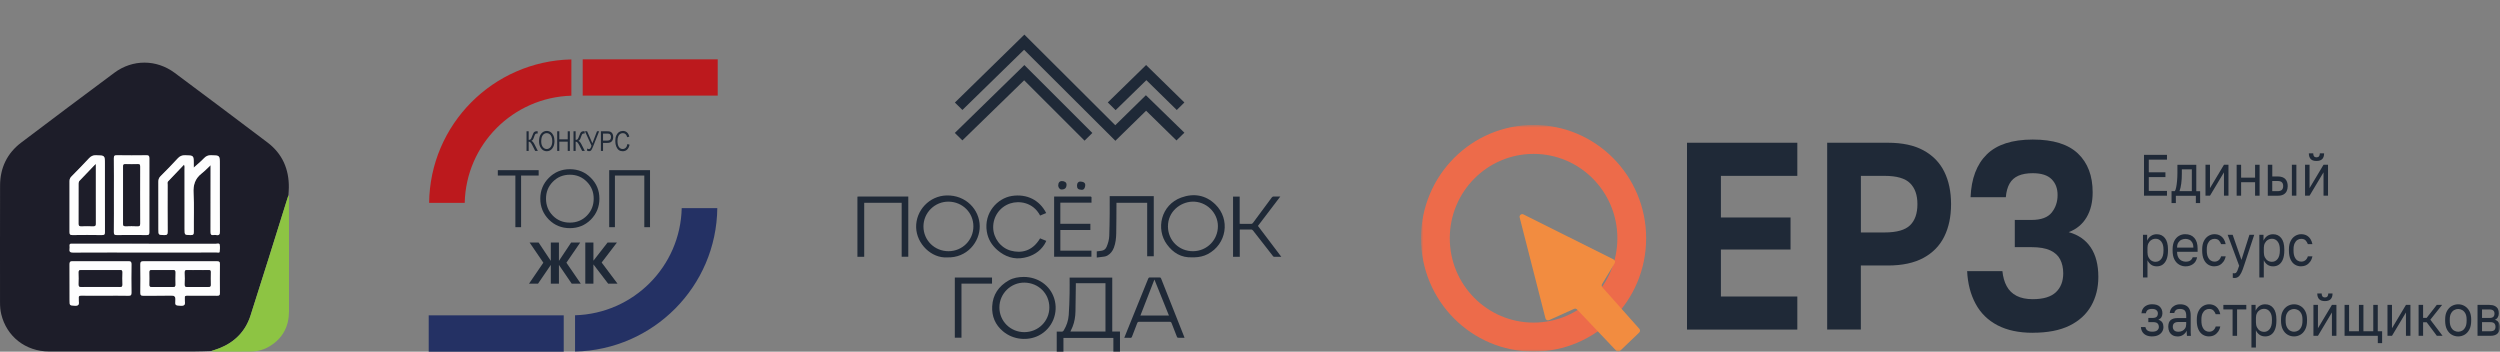 <?xml version="1.0" encoding="UTF-8"?> <svg xmlns="http://www.w3.org/2000/svg" width="519" height="73" viewBox="0 0 519 73" fill="none"><rect x="0" y="0" width="519" height="73" fill="#808080" stroke="none"/><g clip-path="url(#clip0_4039_4543)"><path d="M43.85 72.876C42.623 72.907 41.396 72.965 40.169 72.965C30.173 72.972 20.175 72.977 10.178 72.965C5.315 72.959 1.367 69.858 0.257 65.218C0.067 64.424 0.005 63.621 0.005 62.807C0.008 54.705 -0.013 46.602 0.015 38.501C0.028 34.839 1.481 31.812 4.409 29.595C10.828 24.738 17.27 19.912 23.732 15.11C27.538 12.281 32.48 12.305 36.281 15.138C42.715 19.936 49.144 24.741 55.542 29.587C58.614 31.915 60.002 35.103 59.963 38.93C59.957 39.469 59.904 40.009 59.873 40.548C59.748 40.94 59.623 41.331 59.499 41.723C57.004 49.667 54.548 57.622 51.994 65.546C50.962 68.748 48.777 70.996 45.634 72.263C45.052 72.498 44.446 72.675 43.85 72.879V72.876ZM40.222 34.795C40.222 34.62 40.222 34.327 40.222 34.033C40.222 32.245 40.221 32.27 38.44 32.232C37.804 32.219 37.35 32.388 36.912 32.867C35.753 34.135 34.549 35.363 33.331 36.574C32.986 36.918 32.871 37.264 32.874 37.736C32.89 41.024 32.883 44.314 32.883 47.603C32.883 48.792 32.885 48.76 34.081 48.801C34.658 48.822 34.815 48.664 34.809 48.076C34.778 44.836 34.793 41.596 34.799 38.356C34.799 38.121 34.701 37.854 34.895 37.65C35.983 36.502 37.075 35.358 38.195 34.185C38.385 34.515 38.311 34.786 38.313 35.043C38.319 39.216 38.317 43.389 38.317 47.56C38.317 48.795 38.317 48.766 39.54 48.801C40.088 48.818 40.242 48.67 40.236 48.111C40.205 45.436 40.333 42.755 40.181 40.087C40.084 38.371 40.504 37.059 41.861 36.007C42.518 35.497 43.093 34.878 43.722 34.294C43.722 34.49 43.722 34.683 43.722 34.878C43.722 39.295 43.729 43.715 43.711 48.132C43.71 48.629 43.816 48.875 44.353 48.792C44.521 48.766 44.701 48.762 44.867 48.792C45.556 48.925 45.655 48.599 45.652 47.985C45.627 43.346 45.637 38.707 45.637 34.067C45.637 32.242 45.637 32.266 43.823 32.229C43.211 32.217 42.785 32.388 42.358 32.841C41.69 33.547 40.924 34.16 40.221 34.792L40.222 34.795ZM41.999 61.381C43.006 61.381 44.014 61.36 45.021 61.389C45.471 61.403 45.661 61.316 45.652 60.803C45.621 58.814 45.621 56.826 45.652 54.837C45.659 54.329 45.475 54.239 45.019 54.24C39.96 54.254 34.9 54.257 29.839 54.237C29.306 54.236 29.121 54.348 29.132 54.92C29.17 56.858 29.163 58.8 29.134 60.738C29.127 61.244 29.253 61.403 29.779 61.394C31.669 61.36 33.563 61.419 35.452 61.363C36.21 61.339 36.461 61.527 36.409 62.311C36.334 63.446 36.393 63.394 37.477 63.468C38.233 63.52 38.497 63.287 38.372 62.553C38.335 62.337 38.389 62.109 38.361 61.891C38.304 61.45 38.507 61.363 38.904 61.372C39.935 61.395 40.967 61.379 41.999 61.381ZM23.65 40.454C23.65 43.029 23.664 45.606 23.639 48.181C23.634 48.666 23.762 48.804 24.249 48.798C26.311 48.772 28.372 48.773 30.434 48.798C30.895 48.804 31.004 48.67 31.003 48.221C30.987 43.094 30.985 37.967 31.006 32.839C31.007 32.341 30.857 32.229 30.387 32.233C28.35 32.257 26.312 32.264 24.276 32.23C23.755 32.222 23.631 32.36 23.637 32.873C23.667 35.4 23.65 37.926 23.65 40.453V40.454ZM21.779 40.532C21.779 38.371 21.779 36.212 21.779 34.051C21.779 32.245 21.779 32.273 19.942 32.23C19.321 32.216 18.901 32.404 18.483 32.855C17.301 34.135 16.075 35.376 14.853 36.619C14.581 36.896 14.435 37.167 14.437 37.577C14.454 41.111 14.456 44.648 14.435 48.182C14.432 48.666 14.559 48.806 15.047 48.798C17.085 48.772 19.125 48.766 21.163 48.801C21.721 48.812 21.794 48.595 21.789 48.117C21.769 45.59 21.78 43.06 21.779 40.531V40.532ZM21.792 61.381C23.412 61.381 25.032 61.357 26.651 61.394C27.185 61.406 27.297 61.239 27.29 60.735C27.26 58.773 27.26 56.81 27.29 54.848C27.297 54.355 27.15 54.235 26.676 54.236C22.799 54.254 18.921 54.255 15.044 54.236C14.555 54.233 14.431 54.373 14.435 54.852C14.459 57.354 14.446 59.856 14.446 62.358C14.446 63.449 14.45 63.391 15.503 63.466C16.252 63.52 16.46 63.251 16.351 62.572C16.32 62.38 16.369 62.177 16.342 61.985C16.28 61.519 16.429 61.357 16.932 61.369C18.551 61.404 20.172 61.382 21.791 61.381H21.792ZM29.95 52.408C30.367 52.408 30.785 52.408 31.202 52.408C35.794 52.408 40.386 52.408 44.978 52.404C45.19 52.404 45.555 52.503 45.587 52.308C45.668 51.805 45.701 51.266 45.597 50.774C45.527 50.435 45.092 50.611 44.828 50.61C35.005 50.601 25.184 50.603 15.361 50.603C15.189 50.603 15.016 50.619 14.847 50.6C14.508 50.561 14.421 50.725 14.447 51.029C14.466 51.248 14.475 51.474 14.444 51.69C14.366 52.246 14.547 52.426 15.145 52.423C20.08 52.397 25.016 52.408 29.951 52.408H29.95Z" fill="#1D1D29"></path><path d="M43.852 72.877C44.447 72.673 45.053 72.496 45.636 72.26C48.778 70.993 50.964 68.745 51.996 65.543C54.55 57.619 57.005 49.664 59.5 41.72C59.624 41.328 59.75 40.938 59.875 40.545C60.046 40.786 59.996 41.064 59.996 41.33C59.999 49.106 60.011 56.885 59.992 64.662C59.984 67.779 58.7 70.228 55.997 71.873C54.839 72.577 53.563 72.943 52.23 72.971C49.629 73.024 47.028 72.99 44.425 72.984C44.233 72.984 44.043 72.913 43.852 72.877Z" fill="#8DC443"></path><path d="M40.222 34.795C40.924 34.163 41.69 33.549 42.358 32.843C42.786 32.392 43.212 32.22 43.824 32.231C45.638 32.268 45.638 32.243 45.638 34.07C45.638 38.708 45.626 43.347 45.653 47.987C45.656 48.602 45.557 48.928 44.868 48.795C44.703 48.763 44.522 48.769 44.354 48.795C43.815 48.879 43.709 48.632 43.712 48.135C43.73 43.717 43.722 39.298 43.722 34.88C43.722 34.686 43.722 34.493 43.722 34.297C43.094 34.88 42.521 35.499 41.861 36.009C40.505 37.062 40.085 38.374 40.182 40.09C40.334 42.756 40.206 45.439 40.236 48.114C40.242 48.673 40.089 48.82 39.54 48.804C38.318 48.767 38.316 48.798 38.318 47.563C38.318 43.39 38.319 39.217 38.313 35.045C38.313 34.789 38.387 34.519 38.196 34.188C37.076 35.361 35.984 36.505 34.895 37.653C34.704 37.856 34.801 38.123 34.8 38.359C34.794 41.599 34.779 44.839 34.81 48.079C34.816 48.667 34.658 48.823 34.081 48.804C32.885 48.763 32.884 48.795 32.884 47.606C32.884 44.317 32.891 41.027 32.875 37.739C32.872 37.268 32.987 36.92 33.332 36.577C34.55 35.365 35.754 34.136 36.913 32.87C37.351 32.391 37.803 32.221 38.44 32.234C40.222 32.273 40.222 32.248 40.223 34.036C40.223 34.329 40.223 34.622 40.223 34.798L40.222 34.795Z" fill="#FEFEFE"></path><path d="M42.001 61.38C40.969 61.38 39.938 61.397 38.906 61.372C38.508 61.363 38.304 61.45 38.363 61.891C38.391 62.107 38.337 62.337 38.373 62.552C38.499 63.286 38.235 63.519 37.478 63.468C36.396 63.392 36.337 63.446 36.411 62.311C36.462 61.528 36.212 61.341 35.454 61.363C33.565 61.42 31.671 61.361 29.781 61.394C29.253 61.403 29.129 61.243 29.136 60.738C29.164 58.798 29.172 56.858 29.133 54.92C29.122 54.348 29.307 54.234 29.841 54.237C34.901 54.257 39.96 54.254 45.021 54.24C45.477 54.24 45.661 54.329 45.654 54.837C45.624 56.826 45.623 58.814 45.654 60.803C45.661 61.316 45.472 61.403 45.023 61.389C44.017 61.36 43.008 61.38 42.001 61.38ZM33.743 56.067C33.007 56.067 32.271 56.075 31.537 56.062C31.227 56.056 31.031 56.09 31.041 56.485C31.065 57.367 31.062 58.25 31.041 59.131C31.033 59.505 31.198 59.576 31.528 59.573C32.998 59.56 34.47 59.559 35.942 59.573C36.303 59.578 36.406 59.447 36.399 59.103C36.381 58.245 36.374 57.387 36.403 56.531C36.418 56.111 36.231 56.049 35.877 56.061C35.166 56.081 34.455 56.067 33.745 56.065L33.743 56.067ZM41.085 56.068C40.374 56.068 39.662 56.089 38.952 56.061C38.533 56.043 38.328 56.114 38.356 56.608C38.4 57.414 38.39 58.226 38.359 59.034C38.342 59.447 38.465 59.588 38.887 59.582C40.333 59.56 41.78 59.563 43.226 59.578C43.591 59.581 43.757 59.5 43.744 59.093C43.716 58.236 43.718 57.377 43.74 56.519C43.748 56.168 43.653 56.049 43.29 56.062C42.556 56.089 41.818 56.071 41.082 56.07L41.085 56.068Z" fill="#FEFEFE"></path><path d="M23.65 40.454C23.65 37.928 23.666 35.401 23.637 32.874C23.631 32.362 23.753 32.223 24.275 32.232C26.312 32.266 28.35 32.258 30.386 32.235C30.857 32.229 31.007 32.341 31.006 32.841C30.986 37.967 30.988 43.094 31.003 48.222C31.003 48.67 30.895 48.806 30.433 48.8C28.372 48.775 26.31 48.773 24.249 48.8C23.762 48.806 23.634 48.669 23.638 48.182C23.663 45.607 23.65 43.031 23.65 40.455V40.454ZM29.081 40.562C29.081 38.573 29.074 36.583 29.087 34.595C29.09 34.242 29.043 34.06 28.618 34.076C27.76 34.108 26.899 34.104 26.039 34.076C25.638 34.063 25.548 34.216 25.549 34.587C25.56 38.541 25.564 42.494 25.547 46.447C25.545 46.897 25.712 46.972 26.102 46.96C26.912 46.935 27.725 46.922 28.534 46.965C29.016 46.991 29.095 46.81 29.09 46.38C29.068 44.44 29.081 42.5 29.081 40.56V40.562Z" fill="#FEFEFE"></path><path d="M21.777 40.532C21.777 43.061 21.767 45.589 21.788 48.119C21.792 48.596 21.72 48.813 21.161 48.803C19.123 48.767 17.084 48.773 15.046 48.8C14.557 48.806 14.431 48.666 14.434 48.184C14.454 44.649 14.453 41.113 14.435 37.578C14.434 37.168 14.58 36.896 14.851 36.62C16.073 35.377 17.299 34.136 18.482 32.857C18.899 32.406 19.319 32.217 19.94 32.232C21.777 32.275 21.777 32.246 21.777 34.052C21.777 36.213 21.777 38.373 21.777 40.533V40.532ZM19.863 34.074C18.659 35.333 17.595 36.447 16.528 37.556C16.376 37.714 16.351 37.889 16.351 38.091C16.354 40.887 16.361 43.682 16.343 46.478C16.34 46.879 16.472 46.972 16.846 46.962C17.679 46.937 18.515 46.929 19.349 46.965C19.791 46.984 19.874 46.811 19.871 46.415C19.853 44.575 19.863 42.736 19.863 40.898C19.863 38.697 19.863 36.496 19.863 34.076V34.074Z" fill="#FEFEFE"></path><path d="M21.793 61.38C20.174 61.38 18.553 61.404 16.934 61.367C16.431 61.357 16.281 61.518 16.344 61.983C16.371 62.176 16.322 62.38 16.353 62.57C16.462 63.249 16.254 63.518 15.505 63.465C14.452 63.391 14.448 63.447 14.448 62.356C14.448 59.855 14.461 57.352 14.438 54.851C14.433 54.371 14.557 54.231 15.047 54.234C18.924 54.254 22.802 54.252 26.679 54.234C27.152 54.233 27.299 54.354 27.292 54.846C27.261 56.808 27.261 58.772 27.292 60.733C27.299 61.237 27.186 61.404 26.654 61.392C25.034 61.355 23.414 61.379 21.795 61.379L21.793 61.38ZM20.814 59.569C22.165 59.569 23.515 59.559 24.866 59.575C25.229 59.579 25.397 59.505 25.382 59.093C25.351 58.235 25.359 57.374 25.382 56.516C25.393 56.157 25.269 56.059 24.921 56.061C22.219 56.072 19.518 56.077 16.816 56.059C16.405 56.056 16.33 56.208 16.338 56.571C16.36 57.38 16.372 58.192 16.338 59C16.319 59.451 16.449 59.591 16.911 59.579C18.211 59.548 19.513 59.569 20.815 59.569H20.814Z" fill="#FEFEFE"></path><path d="M29.95 52.408C25.015 52.408 20.079 52.396 15.143 52.423C14.545 52.426 14.365 52.246 14.443 51.69C14.474 51.474 14.464 51.248 14.446 51.029C14.421 50.725 14.508 50.561 14.846 50.6C15.015 50.619 15.189 50.602 15.36 50.602C25.183 50.602 35.004 50.601 44.826 50.61C45.09 50.61 45.525 50.433 45.596 50.773C45.699 51.266 45.668 51.805 45.586 52.308C45.553 52.504 45.189 52.404 44.977 52.404C40.385 52.408 35.793 52.408 31.201 52.408C30.784 52.408 30.366 52.408 29.949 52.408H29.95Z" fill="#FEFEFE"></path><path d="M33.742 56.068C34.453 56.068 35.166 56.083 35.875 56.062C36.229 56.052 36.416 56.114 36.401 56.532C36.372 57.389 36.379 58.248 36.397 59.104C36.404 59.448 36.301 59.579 35.94 59.575C34.469 59.558 32.998 59.56 31.526 59.575C31.196 59.578 31.031 59.507 31.04 59.132C31.06 58.251 31.063 57.368 31.04 56.487C31.029 56.092 31.225 56.058 31.535 56.063C32.271 56.077 33.007 56.068 33.741 56.068H33.742Z" fill="#1D1D29"></path><path d="M41.084 56.068C41.82 56.068 42.556 56.087 43.292 56.061C43.655 56.047 43.751 56.167 43.742 56.518C43.718 57.376 43.717 58.233 43.746 59.091C43.759 59.5 43.593 59.581 43.228 59.576C41.782 59.562 40.335 59.559 38.889 59.581C38.465 59.587 38.344 59.445 38.361 59.032C38.392 58.224 38.402 57.412 38.358 56.606C38.331 56.112 38.536 56.043 38.953 56.059C39.663 56.089 40.375 56.067 41.087 56.068H41.084Z" fill="#1D1D29"></path><path d="M29.082 40.561C29.082 42.501 29.068 44.441 29.09 46.381C29.095 46.811 29.018 46.992 28.535 46.966C27.726 46.922 26.914 46.937 26.103 46.962C25.712 46.973 25.545 46.898 25.547 46.449C25.565 42.495 25.562 38.542 25.55 34.589C25.55 34.217 25.638 34.064 26.039 34.077C26.898 34.104 27.759 34.108 28.619 34.077C29.042 34.061 29.089 34.244 29.087 34.596C29.074 36.584 29.082 38.574 29.08 40.563L29.082 40.561Z" fill="#1D1D29"></path><path d="M19.864 34.074C19.864 36.495 19.864 38.695 19.864 40.896C19.864 42.736 19.853 44.575 19.871 46.413C19.874 46.81 19.793 46.982 19.349 46.963C18.516 46.928 17.681 46.935 16.847 46.96C16.472 46.972 16.341 46.879 16.344 46.477C16.361 43.68 16.354 40.886 16.351 38.09C16.351 37.888 16.376 37.712 16.528 37.554C17.597 36.446 18.66 35.332 19.864 34.073V34.074Z" fill="#1D1D29"></path><path d="M20.815 59.569C19.513 59.569 18.21 59.548 16.91 59.579C16.448 59.591 16.319 59.451 16.338 59C16.373 58.191 16.361 57.38 16.338 56.571C16.327 56.208 16.404 56.056 16.816 56.059C19.517 56.077 22.219 56.074 24.92 56.061C25.268 56.059 25.392 56.156 25.382 56.516C25.358 57.374 25.352 58.235 25.382 59.093C25.396 59.507 25.228 59.579 24.866 59.575C23.515 59.558 22.164 59.569 20.813 59.567L20.815 59.569Z" fill="#1D1D29"></path></g><g clip-path="url(#clip1_4039_4543)"><path d="M148.999 12.318H120.969V19.851H148.999V12.318Z" fill="#BC191D"></path><path d="M118.619 12.335C102.356 12.69 89.265 25.853 89.086 42.115H96.476C96.739 29.998 106.491 20.218 118.619 19.868V12.335Z" fill="#BC191D"></path><path d="M117.03 65.467H89V73H117.03V65.467Z" fill="#243164"></path><path d="M119.379 72.983C135.642 72.629 148.733 59.465 148.912 43.204H141.522C141.259 55.321 131.507 65.101 119.379 65.451V72.983Z" fill="#243164"></path><path d="M109.309 27.251H109.752V29.037C109.957 29.037 110.099 28.99 110.18 28.895C110.261 28.801 110.367 28.571 110.496 28.205C110.595 27.921 110.677 27.722 110.743 27.607C110.809 27.493 110.897 27.403 111.008 27.339C111.119 27.275 111.268 27.243 111.456 27.243C111.51 27.243 111.565 27.245 111.62 27.251V27.721L111.531 27.718L111.431 27.716C111.31 27.716 111.214 27.751 111.143 27.82C111.073 27.89 110.987 28.075 110.887 28.375C110.777 28.711 110.684 28.925 110.607 29.019C110.53 29.113 110.435 29.187 110.321 29.243C110.539 29.315 110.753 29.558 110.963 29.972L111.652 31.329H111.102L110.543 30.221C110.367 29.872 110.225 29.65 110.119 29.558C110.013 29.465 109.906 29.418 109.797 29.418C109.784 29.418 109.769 29.419 109.753 29.421V31.329H109.309V27.251H109.309Z" fill="#1F2937"></path><path d="M111.902 29.343C111.902 28.648 112.056 28.113 112.362 27.739C112.669 27.366 113.051 27.179 113.509 27.179C113.804 27.179 114.074 27.262 114.317 27.429C114.561 27.596 114.754 27.838 114.896 28.156C115.038 28.474 115.109 28.853 115.109 29.292C115.109 29.897 114.972 30.389 114.696 30.769C114.393 31.188 113.996 31.398 113.505 31.398C113.015 31.398 112.613 31.182 112.312 30.752C112.039 30.363 111.902 29.893 111.902 29.342V29.343ZM112.359 29.35C112.359 29.853 112.471 30.243 112.693 30.521C112.915 30.798 113.185 30.937 113.503 30.937C113.821 30.937 114.101 30.797 114.321 30.517C114.541 30.236 114.652 29.825 114.652 29.281C114.652 28.93 114.595 28.616 114.481 28.34C114.394 28.128 114.262 27.959 114.087 27.832C113.912 27.705 113.719 27.641 113.511 27.641C113.176 27.641 112.901 27.78 112.684 28.058C112.468 28.337 112.36 28.767 112.36 29.35H112.359Z" fill="#1F2937"></path><path d="M115.672 31.329V27.252H116.115V28.926H117.859V27.252H118.302V31.329H117.859V29.407H116.115V31.329H115.672Z" fill="#1F2937"></path><path d="M119.059 27.251H119.502V29.037C119.707 29.037 119.849 28.99 119.93 28.895C120.011 28.801 120.117 28.571 120.246 28.205C120.345 27.921 120.427 27.722 120.493 27.607C120.559 27.493 120.647 27.403 120.758 27.339C120.869 27.275 121.018 27.243 121.206 27.243C121.26 27.243 121.315 27.245 121.37 27.251V27.721L121.281 27.718L121.181 27.716C121.06 27.716 120.964 27.751 120.893 27.82C120.823 27.89 120.738 28.075 120.637 28.375C120.527 28.711 120.434 28.925 120.357 29.019C120.28 29.113 120.185 29.187 120.071 29.243C120.289 29.315 120.503 29.558 120.713 29.972L121.402 31.329H120.852L120.293 30.221C120.117 29.872 119.975 29.65 119.869 29.558C119.763 29.465 119.656 29.418 119.548 29.418C119.535 29.418 119.52 29.419 119.503 29.421V31.329H119.06V27.251H119.059Z" fill="#1F2937"></path><path d="M121.438 27.252H121.884L122.981 29.749L123.936 27.252H124.38L123.119 30.422C122.957 30.826 122.825 31.087 122.724 31.206C122.623 31.325 122.484 31.385 122.307 31.385C122.187 31.385 122.043 31.352 121.878 31.287V30.826C121.997 30.909 122.123 30.951 122.254 30.951C122.364 30.951 122.458 30.909 122.536 30.826C122.614 30.742 122.701 30.549 122.796 30.248L121.438 27.252Z" fill="#1F2937"></path><path d="M124.747 31.329V27.252H126.01C126.307 27.252 126.527 27.277 126.668 27.329C126.861 27.4 127.015 27.53 127.131 27.721C127.246 27.912 127.304 28.147 127.304 28.425C127.304 28.793 127.21 29.092 127.022 29.323C126.834 29.555 126.51 29.671 126.049 29.671H125.19V31.329H124.746H124.747ZM125.19 29.19H126.057C126.331 29.19 126.531 29.128 126.657 29.005C126.783 28.881 126.847 28.696 126.847 28.447C126.847 28.286 126.815 28.148 126.753 28.033C126.691 27.918 126.616 27.839 126.528 27.797C126.439 27.754 126.28 27.733 126.049 27.733H125.19V29.19Z" fill="#1F2937"></path><path d="M130.253 29.899L130.7 30.035C130.601 30.493 130.429 30.835 130.182 31.06C129.936 31.285 129.636 31.398 129.283 31.398C128.972 31.398 128.707 31.323 128.486 31.172C128.266 31.02 128.086 30.778 127.945 30.444C127.805 30.11 127.734 29.715 127.734 29.261C127.734 28.806 127.805 28.432 127.945 28.121C128.086 27.81 128.276 27.576 128.516 27.417C128.756 27.259 129.024 27.179 129.32 27.179C129.644 27.179 129.922 27.279 130.154 27.48C130.387 27.681 130.55 27.976 130.643 28.364L130.208 28.49C130.06 27.924 129.761 27.641 129.312 27.641C129.088 27.641 128.895 27.698 128.731 27.812C128.567 27.926 128.436 28.104 128.338 28.345C128.241 28.587 128.192 28.892 128.192 29.261C128.192 29.819 128.29 30.238 128.487 30.517C128.684 30.797 128.946 30.936 129.273 30.936C129.515 30.936 129.724 30.851 129.9 30.679C130.075 30.508 130.193 30.247 130.252 29.899H130.253Z" fill="#1F2937"></path><path d="M117.587 54.536L120.568 58.886H118.686L116.035 54.998V58.886H114.349V54.998L111.697 58.886H109.828L112.797 54.536L109.95 50.356H111.819L114.349 54.158V50.356H116.035V54.158L118.564 50.356H120.446L117.587 54.536Z" fill="#1F2937"></path><path d="M124.904 54.499L128.191 58.886H126.248L123.194 54.889V58.886H121.508V50.356H123.194V54.121L126.126 50.356H128.069L124.904 54.499Z" fill="#1F2937"></path><path d="M103.348 35.327H111.824V36.443H108.179V47.162H106.992V36.443H103.348V35.327Z" fill="#1F2937"></path><path d="M122.658 45.59C121.471 46.773 120.019 47.365 118.301 47.365C116.583 47.365 115.131 46.773 113.944 45.59C112.757 44.383 112.164 42.935 112.164 41.244C112.164 39.553 112.757 38.1 113.944 36.916C115.131 35.721 116.583 35.124 118.301 35.124C120.02 35.124 121.471 35.721 122.658 36.916C123.845 38.1 124.438 39.542 124.438 41.244C124.438 42.946 123.845 44.383 122.658 45.59ZM114.775 44.778C115.724 45.736 116.9 46.215 118.301 46.215C119.703 46.215 120.878 45.736 121.827 44.778C122.777 43.82 123.251 42.642 123.251 41.244C123.251 39.846 122.777 38.686 121.827 37.727C120.878 36.758 119.703 36.273 118.301 36.273C116.9 36.273 115.724 36.758 114.775 37.727C113.826 38.685 113.351 39.858 113.351 41.244C113.351 42.631 113.826 43.82 114.775 44.778Z" fill="#1F2937"></path><path d="M126.469 35.327H134.945V47.162H133.758V36.443H127.655V47.162H126.469V35.327Z" fill="#1F2937"></path></g><g clip-path="url(#clip2_4039_4543)"><path d="M178.274 40.802C178.183 40.802 178.091 40.819 178 40.828V53.309H179.409V42.105H187.188V53.3H188.561V40.801H188.266C184.935 40.801 181.605 40.801 178.274 40.802Z" fill="#1F2937"></path><path d="M212.595 10.331C218.897 16.613 225.222 22.919 231.55 29.227C233.693 27.131 235.82 25.051 237.931 22.987C240.043 25.055 242.169 27.137 244.232 29.156C244.777 28.624 245.313 28.101 245.88 27.548C243.24 24.978 240.571 22.38 237.888 19.768C235.796 21.818 233.667 23.904 231.53 25.996C225.212 19.698 218.892 13.398 212.659 7.185C207.833 11.904 203.022 16.608 198.234 21.29C198.783 21.829 199.313 22.35 199.798 22.827C204.049 18.677 208.316 14.509 212.595 10.331H212.595Z" fill="#1F2937"></path><path d="M212.614 16.67C216.769 20.824 220.973 25.027 225.15 29.201C225.695 28.665 226.226 28.142 226.774 27.603C222.048 22.883 217.307 18.147 212.66 13.505C207.821 18.227 203.006 22.925 198.219 27.597C198.779 28.147 199.309 28.668 199.791 29.143C204.047 25.002 208.323 20.843 212.613 16.67L212.614 16.67Z" fill="#1F2937"></path><path d="M230.905 63.218C230.905 61.359 230.905 59.5 230.905 57.626H222.052C222.052 58.767 222.073 59.885 222.046 61.001C222.011 62.474 221.979 63.949 221.868 65.417C221.783 66.538 221.434 67.603 220.838 68.578C220.72 68.772 220.59 68.865 220.352 68.848C220.032 68.826 219.709 68.843 219.375 68.843V73H220.771V70.153H231.137V72.998H232.507V68.831H230.905C230.905 66.936 230.905 65.077 230.905 63.218V63.218ZM229.497 68.824H222.214C222.367 68.491 222.526 68.178 222.659 67.853C223.083 66.812 223.244 65.717 223.268 64.604C223.308 62.782 223.32 60.959 223.344 59.136C223.346 59.029 223.344 58.922 223.344 58.796H229.497V68.823L229.497 68.824Z" fill="#1F2937"></path><path d="M245.245 41.002C240.974 42.547 239.916 47.579 242.267 50.757C243.553 52.495 245.229 53.524 247.485 53.422C247.652 53.422 247.819 53.426 247.985 53.421C248.944 53.393 249.866 53.203 250.717 52.759C254.659 50.704 255.477 45.526 252.306 42.435C250.294 40.474 247.813 40.074 245.245 41.003V41.002ZM247.701 52.15C244.794 52.183 242.494 49.937 242.467 47.041C242.445 43.855 245.102 41.956 247.487 41.865C250.41 41.753 252.835 44.133 252.839 46.949C252.844 49.805 250.578 52.118 247.701 52.15V52.15Z" fill="#1F2937"></path><path d="M203.393 46.934C203.347 43.522 200.528 40.481 196.53 40.574C192.922 40.657 190.093 43.712 190.19 47.22C190.284 50.611 193.361 53.631 196.605 53.434C200.763 53.597 203.438 50.197 203.394 46.934H203.393ZM196.915 52.15C194.012 52.157 191.704 49.877 191.71 47.006C191.717 44.12 194.101 41.818 196.95 41.862C199.811 41.907 202.076 44.135 202.076 46.99C202.076 49.858 199.79 52.144 196.915 52.15Z" fill="#1F2937"></path><path d="M212.547 57.492C211.448 57.504 210.372 57.662 209.412 58.212C207.317 59.413 206.095 61.186 205.978 63.61C205.879 65.664 206.601 67.409 208.19 68.754C210.42 70.644 213.462 70.749 215.598 69.681C218.464 68.249 219.82 64.937 218.837 61.903C217.975 59.244 215.484 57.497 212.547 57.492H212.547ZM212.662 68.952C209.773 68.961 207.47 66.681 207.475 63.816C207.477 60.924 209.876 58.626 212.689 58.671C215.595 58.717 217.854 60.942 217.845 63.832C217.836 66.681 215.547 68.942 212.662 68.952Z" fill="#1F2937"></path><path d="M237.985 16.641C240.088 18.704 242.211 20.788 244.297 22.835C244.807 22.331 245.335 21.809 245.877 21.273C243.234 18.687 240.567 16.078 237.932 13.499C235.292 16.077 232.622 18.683 229.977 21.266C230.542 21.822 231.07 22.343 231.601 22.866C233.706 20.813 235.835 18.737 237.985 16.641Z" fill="#1F2937"></path><path d="M239.52 53.196V40.711H230.375C230.375 40.839 230.375 40.946 230.375 41.054C230.375 42.172 230.385 43.289 230.372 44.407C230.354 45.927 230.336 47.447 230.282 48.967C230.254 49.748 230.042 50.5 229.738 51.225C229.546 51.687 229.213 51.971 228.714 52.051C228.378 52.105 228.039 52.14 227.688 52.186V53.464C228.219 53.4 228.732 53.352 229.24 53.271C229.463 53.236 229.694 53.168 229.888 53.057C230.538 52.687 230.967 52.133 231.235 51.437C231.606 50.469 231.709 49.458 231.73 48.443C231.772 46.437 231.764 44.431 231.777 42.425C231.778 42.319 231.777 42.214 231.777 42.106H238.152V53.196H239.52V53.196Z" fill="#1F2937"></path><path d="M241.029 57.785C240.972 57.641 240.896 57.597 240.744 57.598C240.085 57.607 239.426 57.613 238.768 57.596C238.532 57.589 238.436 57.672 238.352 57.882C236.973 61.304 235.584 64.722 234.199 68.141C233.934 68.793 233.674 69.445 233.398 70.13C233.839 70.13 234.244 70.116 234.648 70.135C234.854 70.145 234.937 70.064 235.005 69.888C235.359 68.955 235.732 68.029 236.081 67.094C236.165 66.869 236.279 66.799 236.523 66.8C238.62 66.811 240.716 66.81 242.813 66.8C243.049 66.799 243.147 66.876 243.227 67.087C243.584 68.038 243.959 68.983 244.335 69.927C244.366 70.006 244.455 70.116 244.521 70.119C244.971 70.136 245.422 70.127 245.898 70.127C245.874 70.043 245.865 69.99 245.846 69.941C244.24 65.889 242.633 61.838 241.03 57.784L241.029 57.785ZM236.747 65.509C237.713 63.026 238.673 60.559 239.656 58.031C240.674 60.552 241.665 63.01 242.674 65.509H236.747Z" fill="#1F2937"></path><path d="M209.736 42.227C211.574 41.626 214.475 41.974 215.928 44.748C216.343 44.577 216.759 44.406 217.19 44.227C215.822 41.542 213.194 40.201 210.079 40.678C207.08 41.137 204.219 44.165 204.866 48.1C205.119 49.64 205.882 50.897 207.056 51.913C208.644 53.286 210.491 53.927 212.584 53.51C214.356 53.156 215.852 52.287 216.84 50.72C216.979 50.501 217.081 50.259 217.21 50.008C216.75 49.82 216.335 49.649 215.923 49.481C214.326 52.183 211.985 52.622 209.851 52.039C207.735 51.46 206.218 49.442 206.185 47.249C206.15 44.938 207.576 42.933 209.736 42.227Z" fill="#1F2937"></path><path d="M226.277 40.796C223.892 40.805 221.508 40.801 219.123 40.801H218.836V53.301H226.581V52.038H220.129V47.743H226.361V46.467H220.126V42.079H226.599C226.599 41.733 226.581 41.422 226.605 41.113C226.624 40.853 226.527 40.794 226.277 40.795L226.277 40.796Z" fill="#1F2937"></path><path d="M261.149 46.9C262.686 44.88 264.218 42.866 265.789 40.801C265.294 40.801 264.868 40.81 264.443 40.796C264.246 40.79 264.125 40.855 264.008 41.014C262.721 42.761 261.424 44.5 260.136 46.247C260.016 46.41 259.895 46.485 259.681 46.48C259.014 46.465 258.345 46.475 257.677 46.474C257.578 46.474 257.48 46.465 257.358 46.458V40.818H255.98V53.306H257.378V47.648C258.172 47.648 258.933 47.656 259.693 47.644C259.892 47.64 260.012 47.706 260.13 47.859C261.489 49.611 262.855 51.358 264.221 53.104C264.285 53.186 264.377 53.303 264.459 53.306C264.953 53.325 265.449 53.316 266.001 53.316C264.36 51.147 262.759 49.029 261.149 46.9H261.149Z" fill="#1F2937"></path><path d="M198.219 70.107H199.602V58.881H205.944V57.616H198.219V70.107Z" fill="#1F2937"></path><path d="M221.414 38.358C221.434 37.812 220.936 37.59 220.446 37.589C219.961 37.588 219.681 37.938 219.684 38.529C219.685 38.929 220.026 39.344 220.349 39.342C221.081 39.336 221.39 39.028 221.414 38.358Z" fill="#1F2937"></path><path d="M225.297 38.487C225.331 37.977 224.985 37.741 224.356 37.694C223.837 37.654 223.577 38.046 223.586 38.56C223.596 39.099 223.792 39.369 224.511 39.401C225.04 39.468 225.263 38.989 225.297 38.486V38.487Z" fill="#1F2937"></path></g><g clip-path="url(#clip3_4039_4543)"><mask id="mask0_4039_4543" style="mask-type:luminance" maskUnits="userSpaceOnUse" x="295" y="25" width="224" height="48"><path d="M519 25.934H295V73H519V25.934Z" fill="white"></path></mask><g mask="url(#mask0_4039_4543)"><path d="M318.369 66.972C308.76 66.972 300.973 59.133 300.973 49.459C300.973 39.786 308.76 31.947 318.369 31.947C327.979 31.947 335.766 39.786 335.766 49.459C335.766 59.133 327.979 66.972 318.369 66.972ZM318.369 25.934C305.46 25.934 295 36.464 295 49.459C295 62.455 305.46 72.985 318.369 72.985C331.279 72.985 341.739 62.455 341.739 49.459C341.739 36.464 331.272 25.934 318.369 25.934Z" fill="#ED6B4A"></path><path d="M315.482 45.143L320.835 66.086C320.919 66.417 321.279 66.594 321.593 66.456L326.776 64.12C326.991 64.028 327.236 64.074 327.397 64.243L335.544 72.823C335.751 73.046 336.103 73.054 336.325 72.838L340.299 69.038C340.513 68.83 340.529 68.491 340.329 68.267L332.649 59.634C332.489 59.449 332.466 59.187 332.588 58.979L335.207 54.647C335.375 54.369 335.268 54.007 334.985 53.861L316.263 44.511C315.842 44.303 315.367 44.688 315.482 45.143Z" fill="#F28C40"></path></g><path d="M350.223 68.421V29.634H373.125V36.51H357.26V45.15H371.716V51.803H357.26V61.553H373.125V68.421H350.223Z" fill="#1F2937"></path><mask id="mask1_4039_4543" style="mask-type:luminance" maskUnits="userSpaceOnUse" x="295" y="25" width="224" height="48"><path d="M519 25.934H295V73H519V25.934Z" fill="white"></path></mask><g mask="url(#mask1_4039_4543)"><path d="M386.319 48.257H391.25C393.754 48.257 395.515 47.756 396.533 46.762C397.552 45.767 398.057 44.303 398.057 42.384C398.057 40.464 397.544 39.046 396.533 38.036C395.515 37.019 393.754 36.51 391.25 36.51H386.319V48.257ZM379.32 68.422V29.634H391.947C394.918 29.634 397.376 30.158 399.313 31.215C401.25 32.27 402.69 33.743 403.632 35.647C404.573 37.551 405.04 39.794 405.04 42.376C405.04 44.958 404.573 47.209 403.632 49.105C402.69 51.009 401.25 52.489 399.313 53.537C397.376 54.586 394.918 55.117 391.947 55.117H386.311V68.414H379.32V68.422Z" fill="#1F2937"></path><path d="M421.993 69.085C419.114 69.085 416.679 68.568 414.696 67.535C412.705 66.502 411.189 65.015 410.14 63.072C409.091 61.137 408.501 58.871 408.379 56.289H415.699C415.822 57.507 416.12 58.555 416.595 59.419C417.062 60.289 417.744 60.952 418.639 61.415C419.535 61.877 420.646 62.109 421.993 62.109C424.183 62.109 425.783 61.631 426.802 60.667C427.82 59.711 428.326 58.393 428.326 56.736C428.326 55.626 428.111 54.67 427.69 53.853C427.269 53.044 426.58 52.412 425.623 51.972C424.665 51.533 423.379 51.309 421.748 51.309H418.272V45.659H421.748C423.716 45.659 425.11 45.151 425.929 44.133C426.741 43.116 427.154 41.906 427.154 40.503C427.154 39.1 426.741 38.036 425.914 37.203C425.087 36.371 423.777 35.955 421.993 35.955C420.806 35.955 419.811 36.132 419.015 36.479C418.218 36.834 417.606 37.373 417.185 38.113C416.763 38.853 416.503 39.794 416.411 40.942H409.091C409.244 37.065 410.377 34.097 412.468 32.047C414.566 29.996 417.744 28.971 422.001 28.971C426.258 28.971 429.352 29.942 431.388 31.877C433.425 33.82 434.436 36.502 434.436 39.94C434.436 41.975 434.015 43.702 433.172 45.12C432.33 46.546 431.09 47.571 429.466 48.195C431.473 48.75 432.996 49.814 434.045 51.379C435.094 52.951 435.615 54.986 435.615 57.499C435.615 59.75 435.117 61.754 434.114 63.511C433.111 65.269 431.61 66.633 429.612 67.612C427.606 68.591 425.071 69.077 422.008 69.077" fill="#1F2937"></path></g><path d="M445.094 40.626V32.147H449.864V33.141H446.089V35.77H449.543V36.764H446.089V39.632H449.864V40.626H445.094Z" fill="#1F2937"></path><mask id="mask2_4039_4543" style="mask-type:luminance" maskUnits="userSpaceOnUse" x="295" y="25" width="224" height="48"><path d="M519 25.934H295V73H519V25.934Z" fill="white"></path></mask><g mask="url(#mask2_4039_4543)"><path d="M452.459 39.686H455.024V35.153H452.949V36.148C452.949 36.826 452.911 37.481 452.826 38.121C452.742 38.753 452.62 39.277 452.459 39.693M450.812 42.145V39.686H451.502C451.609 39.524 451.701 39.254 451.777 38.869C451.854 38.483 451.915 38.036 451.961 37.52C452.007 37.003 452.03 36.464 452.03 35.909V34.213H455.95V39.693H456.747V42.152H455.859V40.642H451.708V42.152H450.82L450.812 42.145Z" fill="#1F2937"></path></g><path d="M457.859 40.626V34.205H458.794V39.053L461.696 34.205H462.63V40.626H461.696V35.778L458.794 40.626H457.859Z" fill="#1F2937"></path><path d="M464.328 40.626V34.205H465.255V36.88H468.157V34.205H469.091V40.626H468.157V37.828H465.255V40.626H464.328Z" fill="#1F2937"></path><mask id="mask3_4039_4543" style="mask-type:luminance" maskUnits="userSpaceOnUse" x="295" y="25" width="224" height="48"><path d="M519 25.934H295V73H519V25.934Z" fill="white"></path></mask><g mask="url(#mask3_4039_4543)"><path d="M475.793 34.205H476.727V40.626H475.793V34.205ZM471.719 39.685H472.799C473.236 39.685 473.542 39.593 473.718 39.415C473.894 39.238 473.986 38.976 473.986 38.629C473.986 38.282 473.902 38.02 473.718 37.843C473.542 37.666 473.236 37.573 472.799 37.573H471.719V39.685ZM470.793 40.626V34.205H471.727V36.633H472.86C473.565 36.633 474.086 36.81 474.422 37.164C474.759 37.519 474.928 38.012 474.928 38.645C474.928 39.053 474.851 39.4 474.706 39.7C474.56 40.001 474.331 40.232 474.024 40.394C473.718 40.556 473.335 40.633 472.86 40.633H470.793V40.626Z" fill="#1F2937"></path><path d="M480.909 33.419C480.357 33.419 479.952 33.288 479.699 33.01C479.446 32.74 479.316 32.347 479.316 31.838H480.227C480.227 32.116 480.281 32.316 480.396 32.455C480.511 32.594 480.679 32.663 480.901 32.663C481.123 32.663 481.307 32.594 481.422 32.455C481.537 32.316 481.598 32.116 481.598 31.838H482.486C482.486 32.347 482.356 32.74 482.103 33.01C481.851 33.28 481.445 33.419 480.893 33.419M478.527 40.626V34.205H479.462V39.053L482.364 34.205H483.298V40.626H482.364V35.777L479.462 40.626H478.527Z" fill="#1F2937"></path><path d="M447.532 54.346C447.992 54.346 448.374 54.146 448.681 53.753C448.987 53.36 449.14 52.782 449.14 52.019V51.78C449.14 51.078 448.987 50.531 448.681 50.145C448.374 49.76 447.992 49.567 447.532 49.567C447.195 49.567 446.897 49.644 446.636 49.814C446.376 49.976 446.177 50.192 446.031 50.477C445.886 50.754 445.817 51.07 445.817 51.417V52.389C445.817 52.774 445.886 53.121 446.031 53.414C446.177 53.707 446.376 53.938 446.636 54.108C446.897 54.277 447.195 54.354 447.532 54.354M444.883 57.599V48.75H445.748V49.961C445.939 49.529 446.207 49.205 446.552 48.974C446.897 48.743 447.287 48.627 447.747 48.627C448.451 48.627 449.018 48.889 449.439 49.421C449.86 49.953 450.074 50.739 450.074 51.78V52.019C450.074 52.743 449.975 53.352 449.783 53.838C449.592 54.323 449.316 54.686 448.972 54.932C448.619 55.179 448.214 55.294 447.747 55.294C447.279 55.294 446.866 55.171 446.544 54.932C446.223 54.693 445.985 54.385 445.817 54.023V57.599H444.883Z" fill="#1F2937"></path><path d="M453.681 49.598C453.39 49.598 453.114 49.66 452.854 49.783C452.593 49.906 452.379 50.107 452.21 50.369C452.042 50.639 451.965 50.978 451.965 51.402H455.342C455.342 50.955 455.258 50.6 455.105 50.338C454.952 50.076 454.753 49.883 454.508 49.768C454.263 49.652 453.987 49.59 453.681 49.59M453.734 55.294C453.259 55.294 452.815 55.179 452.402 54.94C451.988 54.709 451.659 54.346 451.406 53.861C451.154 53.375 451.031 52.758 451.031 52.018V51.772C451.031 51.063 451.154 50.477 451.391 50.007C451.629 49.544 451.95 49.197 452.348 48.966C452.746 48.735 453.168 48.619 453.635 48.619C454.462 48.619 455.097 48.873 455.549 49.398C456.001 49.914 456.223 50.646 456.223 51.594V52.273H451.965C451.965 52.774 452.057 53.175 452.233 53.475C452.417 53.776 452.639 53.992 452.915 54.123C453.183 54.254 453.459 54.323 453.734 54.323C454.155 54.323 454.485 54.246 454.714 54.077C454.944 53.915 455.105 53.691 455.204 53.414H456.116C456.001 54.03 455.725 54.493 455.281 54.816C454.837 55.133 454.324 55.294 453.727 55.294" fill="#1F2937"></path><path d="M459.722 55.294C459.239 55.294 458.81 55.179 458.42 54.94C458.037 54.701 457.731 54.339 457.509 53.853C457.287 53.367 457.172 52.758 457.172 52.018V51.772C457.172 51.078 457.294 50.492 457.532 50.03C457.769 49.559 458.083 49.213 458.474 48.974C458.864 48.742 459.278 48.619 459.714 48.619C460.15 48.619 460.541 48.712 460.863 48.889C461.184 49.066 461.445 49.321 461.644 49.629C461.843 49.937 461.973 50.292 462.049 50.677H461.1C460.985 50.369 460.832 50.114 460.625 49.899C460.426 49.691 460.12 49.583 459.722 49.583C459.446 49.583 459.186 49.66 458.948 49.806C458.711 49.953 458.512 50.192 458.359 50.508C458.206 50.824 458.129 51.248 458.129 51.764V52.011C458.129 52.558 458.206 53.005 458.359 53.344C458.512 53.683 458.711 53.93 458.948 54.084C459.186 54.238 459.446 54.316 459.722 54.316C460.066 54.316 460.357 54.215 460.595 54.023C460.832 53.83 461 53.56 461.1 53.221H462.049C461.965 53.645 461.812 54.007 461.59 54.316C461.368 54.624 461.1 54.863 460.786 55.032C460.472 55.194 460.112 55.279 459.714 55.279" fill="#1F2937"></path><path d="M463.847 57.715C463.74 57.715 463.632 57.699 463.525 57.676V56.705C463.632 56.728 463.74 56.743 463.847 56.743C463.985 56.743 464.107 56.705 464.199 56.628C464.291 56.551 464.391 56.397 464.49 56.173C464.59 55.949 464.712 55.61 464.85 55.171L462.461 48.75H463.502L465.325 53.961L466.979 48.75H467.974L465.853 55.171C465.654 55.78 465.47 56.266 465.286 56.636C465.103 57.005 464.904 57.283 464.681 57.453C464.459 57.63 464.176 57.715 463.839 57.715" fill="#1F2937"></path><path d="M471.688 54.346C472.148 54.346 472.531 54.146 472.837 53.753C473.143 53.36 473.296 52.782 473.296 52.019V51.78C473.296 51.078 473.143 50.531 472.837 50.145C472.531 49.76 472.148 49.567 471.688 49.567C471.351 49.567 471.053 49.644 470.792 49.814C470.532 49.976 470.333 50.192 470.187 50.477C470.042 50.754 469.973 51.07 469.973 51.417V52.389C469.973 52.774 470.042 53.121 470.187 53.414C470.333 53.707 470.532 53.938 470.792 54.108C471.053 54.277 471.351 54.354 471.688 54.354M469.039 57.599V48.75H469.904V49.961C470.096 49.529 470.364 49.205 470.7 48.974C471.045 48.743 471.443 48.627 471.895 48.627C472.599 48.627 473.166 48.889 473.587 49.421C474.008 49.953 474.223 50.739 474.223 51.78V52.019C474.223 52.743 474.123 53.352 473.932 53.838C473.74 54.323 473.465 54.686 473.12 54.932C472.768 55.179 472.362 55.294 471.895 55.294C471.428 55.294 471.014 55.171 470.693 54.932C470.371 54.693 470.134 54.385 469.965 54.023V57.599H469.031H469.039Z" fill="#1F2937"></path><path d="M477.729 55.294C477.247 55.294 476.818 55.179 476.428 54.94C476.045 54.701 475.739 54.339 475.517 53.853C475.295 53.367 475.18 52.758 475.18 52.018V51.772C475.18 51.078 475.302 50.492 475.54 50.03C475.777 49.559 476.091 49.213 476.481 48.974C476.872 48.742 477.285 48.619 477.722 48.619C478.158 48.619 478.549 48.712 478.87 48.889C479.192 49.066 479.452 49.321 479.651 49.629C479.85 49.937 479.981 50.292 480.057 50.677H479.108C478.993 50.369 478.84 50.114 478.633 49.899C478.434 49.691 478.128 49.583 477.729 49.583C477.454 49.583 477.194 49.66 476.956 49.806C476.719 49.953 476.52 50.192 476.367 50.508C476.213 50.824 476.137 51.248 476.137 51.764V52.011C476.137 52.558 476.213 53.005 476.367 53.344C476.52 53.683 476.719 53.93 476.956 54.084C477.194 54.238 477.454 54.316 477.729 54.316C478.074 54.316 478.365 54.215 478.602 54.023C478.84 53.83 479.008 53.56 479.108 53.221H480.057C479.973 53.645 479.82 54.007 479.598 54.316C479.376 54.624 479.108 54.863 478.794 55.032C478.48 55.194 478.12 55.279 477.722 55.279" fill="#1F2937"></path><path d="M446.789 69.84C446.321 69.84 445.916 69.763 445.579 69.609C445.242 69.454 444.974 69.231 444.782 68.938C444.591 68.645 444.484 68.298 444.453 67.897H445.387C445.426 68.106 445.502 68.283 445.617 68.429C445.74 68.576 445.893 68.684 446.092 68.753C446.291 68.822 446.521 68.861 446.781 68.861C447.271 68.861 447.623 68.768 447.845 68.576C448.067 68.383 448.182 68.159 448.182 67.89C448.182 67.574 448.09 67.327 447.906 67.142C447.723 66.957 447.409 66.872 446.957 66.872H445.992V66.001H446.896C447.286 66.001 447.562 65.916 447.73 65.747C447.899 65.577 447.975 65.338 447.975 65.03C447.975 64.783 447.876 64.575 447.677 64.398C447.478 64.221 447.179 64.128 446.789 64.128C446.36 64.128 446.046 64.205 445.847 64.367C445.655 64.521 445.533 64.752 445.494 65.038H444.56C444.591 64.675 444.698 64.352 444.882 64.066C445.066 63.781 445.318 63.565 445.648 63.404C445.969 63.242 446.352 63.165 446.796 63.165C447.516 63.165 448.052 63.334 448.397 63.689C448.741 64.043 448.917 64.483 448.917 65.038C448.917 65.346 448.848 65.616 448.718 65.839C448.58 66.07 448.366 66.248 448.075 66.379C448.473 66.502 448.749 66.695 448.902 66.957C449.055 67.227 449.132 67.535 449.132 67.89C449.132 68.244 449.04 68.56 448.864 68.853C448.687 69.146 448.427 69.385 448.083 69.562C447.738 69.74 447.309 69.832 446.796 69.832" fill="#1F2937"></path><path d="M452.246 68.869C452.545 68.869 452.813 68.807 453.058 68.684C453.303 68.56 453.494 68.383 453.64 68.152C453.785 67.921 453.854 67.628 453.854 67.288V66.849H452.193C451.848 66.849 451.572 66.926 451.373 67.088C451.174 67.242 451.075 67.497 451.075 67.836C451.075 68.136 451.167 68.383 451.358 68.576C451.542 68.769 451.84 68.869 452.246 68.869ZM452.047 69.84C451.634 69.84 451.289 69.755 451.006 69.578C450.722 69.401 450.5 69.169 450.355 68.861C450.209 68.56 450.133 68.213 450.133 67.836C450.133 67.196 450.294 66.734 450.623 66.456C450.952 66.171 451.427 66.032 452.039 66.032H453.862V65.593C453.862 65.046 453.755 64.668 453.54 64.452C453.326 64.244 453.004 64.136 452.568 64.136C452.162 64.136 451.871 64.221 451.687 64.398C451.503 64.575 451.404 64.768 451.381 64.984H450.447C450.47 64.637 450.569 64.329 450.753 64.059C450.937 63.789 451.189 63.573 451.503 63.411C451.825 63.249 452.193 63.172 452.614 63.172C453.035 63.172 453.441 63.249 453.77 63.411C454.092 63.566 454.344 63.812 454.52 64.151C454.696 64.49 454.788 64.93 454.788 65.477V68.082C454.788 68.422 454.788 68.715 454.788 68.977C454.788 69.231 454.811 69.478 454.834 69.724H454.015C453.992 69.539 453.977 69.362 453.969 69.2C453.969 69.031 453.961 68.846 453.961 68.638C453.816 68.977 453.571 69.262 453.242 69.501C452.912 69.732 452.507 69.855 452.032 69.855" fill="#1F2937"></path><path d="M458.604 69.84C458.122 69.84 457.693 69.724 457.303 69.485C456.92 69.246 456.614 68.884 456.392 68.398C456.17 67.913 456.055 67.304 456.055 66.572V66.325C456.055 65.631 456.177 65.045 456.415 64.583C456.652 64.113 456.966 63.766 457.356 63.527C457.747 63.296 458.16 63.172 458.597 63.172C459.033 63.172 459.424 63.265 459.745 63.442C460.067 63.619 460.327 63.874 460.526 64.182C460.725 64.49 460.856 64.845 460.932 65.23H459.983C459.868 64.922 459.715 64.668 459.508 64.452C459.309 64.244 459.003 64.136 458.604 64.136C458.329 64.136 458.068 64.213 457.831 64.359C457.594 64.506 457.395 64.745 457.242 65.061C457.088 65.377 457.012 65.801 457.012 66.317V66.564C457.012 67.111 457.088 67.558 457.242 67.897C457.395 68.237 457.594 68.483 457.831 68.638C458.068 68.792 458.329 68.869 458.604 68.869C458.949 68.869 459.24 68.769 459.477 68.576C459.715 68.383 459.883 68.113 459.983 67.774H460.932C460.848 68.198 460.695 68.56 460.473 68.869C460.251 69.177 459.983 69.416 459.669 69.586C459.355 69.747 458.995 69.832 458.597 69.832" fill="#1F2937"></path></g><path d="M463.485 69.716V64.236H461.57V63.295H466.333V64.236H464.419V69.716H463.485Z" fill="#1F2937"></path><mask id="mask4_4039_4543" style="mask-type:luminance" maskUnits="userSpaceOnUse" x="295" y="25" width="224" height="48"><path d="M519 25.934H295V73H519V25.934Z" fill="white"></path></mask><g mask="url(#mask4_4039_4543)"><path d="M470.048 68.892C470.507 68.892 470.89 68.691 471.196 68.298C471.502 67.905 471.656 67.327 471.656 66.564V66.317C471.656 65.616 471.502 65.069 471.196 64.691C470.89 64.305 470.507 64.113 470.048 64.113C469.711 64.113 469.412 64.19 469.152 64.352C468.891 64.514 468.692 64.729 468.547 65.015C468.401 65.292 468.332 65.608 468.332 65.955V66.926C468.332 67.312 468.401 67.659 468.547 67.951C468.692 68.244 468.891 68.476 469.152 68.645C469.412 68.807 469.711 68.892 470.048 68.892ZM467.398 72.145V63.296H468.264V64.506C468.455 64.074 468.723 63.751 469.06 63.519C469.397 63.288 469.803 63.172 470.254 63.172C470.959 63.172 471.525 63.434 471.947 63.966C472.368 64.498 472.582 65.284 472.582 66.325V66.572C472.582 67.296 472.483 67.905 472.291 68.391C472.1 68.876 471.824 69.239 471.479 69.478C471.127 69.724 470.721 69.84 470.254 69.84C469.787 69.84 469.374 69.717 469.052 69.478C468.731 69.239 468.493 68.93 468.325 68.568V72.145H467.391H467.398Z" fill="#1F2937"></path><path d="M476.242 68.869C476.533 68.869 476.809 68.792 477.077 68.645C477.345 68.499 477.559 68.252 477.735 67.913C477.911 67.574 477.995 67.127 477.995 66.572V66.325C477.995 65.809 477.911 65.392 477.735 65.069C477.559 64.752 477.345 64.514 477.077 64.367C476.809 64.221 476.533 64.144 476.242 64.144C475.951 64.144 475.683 64.221 475.415 64.367C475.147 64.514 474.925 64.752 474.757 65.069C474.58 65.385 474.496 65.809 474.496 66.325V66.572C474.496 67.127 474.58 67.574 474.757 67.913C474.933 68.252 475.147 68.499 475.415 68.645C475.683 68.792 475.959 68.869 476.242 68.869ZM476.242 69.84C475.767 69.84 475.323 69.724 474.91 69.485C474.496 69.246 474.167 68.884 473.914 68.398C473.662 67.913 473.539 67.304 473.539 66.572V66.325C473.539 65.631 473.662 65.045 473.914 64.583C474.167 64.113 474.496 63.766 474.91 63.527C475.323 63.296 475.767 63.172 476.242 63.172C476.717 63.172 477.169 63.288 477.574 63.527C477.98 63.766 478.317 64.113 478.562 64.583C478.815 65.053 478.937 65.631 478.937 66.325V66.572C478.937 67.304 478.815 67.913 478.562 68.398C478.309 68.884 477.98 69.246 477.574 69.485C477.169 69.724 476.717 69.84 476.242 69.84Z" fill="#1F2937"></path><path d="M482.659 62.509C482.107 62.509 481.701 62.371 481.449 62.101C481.196 61.831 481.066 61.438 481.066 60.929H481.977C481.977 61.207 482.031 61.407 482.146 61.546C482.26 61.685 482.429 61.754 482.651 61.754C482.873 61.754 483.057 61.685 483.172 61.546C483.286 61.407 483.348 61.199 483.348 60.929H484.236C484.236 61.438 484.106 61.831 483.853 62.101C483.6 62.371 483.195 62.509 482.643 62.509M480.27 69.716V63.296H481.204V68.144L484.106 63.296H485.04V69.716H484.106V64.868L481.204 69.716H480.27Z" fill="#1F2937"></path></g><path d="M493.633 71.235V69.716H486.734V63.295H487.669V68.768H489.713V63.295H490.647V68.768H492.692V63.295H493.626V68.768H494.529V71.235H493.633Z" fill="#1F2937"></path><path d="M495.641 69.716V63.295H496.575V68.144L499.477 63.295H500.403V69.716H499.477V64.868L496.575 69.716H495.641Z" fill="#1F2937"></path><path d="M502.102 69.716V63.295H503.036V65.986H503.778L505.876 63.295H506.979L504.537 66.371L507.079 69.716H505.892L503.778 66.903H503.036V69.716H502.102Z" fill="#1F2937"></path><mask id="mask5_4039_4543" style="mask-type:luminance" maskUnits="userSpaceOnUse" x="295" y="25" width="224" height="48"><path d="M519 25.934H295V73H519V25.934Z" fill="white"></path></mask><g mask="url(#mask5_4039_4543)"><path d="M510.316 68.869C510.607 68.869 510.883 68.792 511.151 68.645C511.419 68.499 511.633 68.252 511.809 67.913C511.985 67.574 512.07 67.127 512.07 66.572V66.325C512.07 65.809 511.985 65.392 511.809 65.069C511.633 64.752 511.419 64.514 511.151 64.367C510.883 64.221 510.607 64.144 510.316 64.144C510.025 64.144 509.757 64.221 509.489 64.367C509.221 64.514 508.999 64.752 508.831 65.069C508.655 65.385 508.57 65.809 508.57 66.325V66.572C508.57 67.127 508.655 67.574 508.831 67.913C509.007 68.252 509.221 68.499 509.489 68.645C509.757 68.792 510.033 68.869 510.316 68.869ZM510.316 69.84C509.841 69.84 509.397 69.724 508.984 69.485C508.57 69.246 508.241 68.884 507.988 68.398C507.736 67.913 507.613 67.304 507.613 66.572V66.325C507.613 65.631 507.736 65.045 507.988 64.583C508.241 64.113 508.57 63.766 508.984 63.527C509.397 63.296 509.841 63.172 510.316 63.172C510.791 63.172 511.243 63.288 511.649 63.527C512.054 63.766 512.391 64.113 512.644 64.583C512.897 65.053 513.019 65.631 513.019 66.325V66.572C513.019 67.304 512.897 67.913 512.644 68.398C512.391 68.884 512.062 69.246 511.649 69.485C511.235 69.724 510.791 69.84 510.316 69.84Z" fill="#1F2937"></path><path d="M515.27 68.769H516.985C517.383 68.769 517.659 68.684 517.82 68.53C517.981 68.368 518.065 68.137 518.065 67.836C518.065 67.535 517.981 67.289 517.82 67.127C517.659 66.965 517.376 66.88 516.985 66.88H515.27V68.769ZM515.27 66.009H516.778C517.177 66.009 517.46 65.932 517.621 65.77C517.781 65.608 517.858 65.385 517.858 65.107C517.858 64.838 517.781 64.629 517.621 64.475C517.46 64.321 517.184 64.244 516.778 64.244H515.27V66.017V66.009ZM514.336 69.717V63.296H516.771C517.238 63.296 517.621 63.373 517.912 63.519C518.21 63.666 518.425 63.874 518.57 64.136C518.708 64.398 518.785 64.707 518.785 65.053C518.785 65.339 518.708 65.608 518.547 65.863C518.386 66.117 518.187 66.294 517.935 66.387C518.279 66.479 518.547 66.664 518.723 66.942C518.899 67.212 518.991 67.528 518.991 67.89C518.991 68.445 518.83 68.892 518.501 69.224C518.18 69.555 517.667 69.717 516.977 69.717H514.328H514.336Z" fill="#1F2937"></path></g></g><defs><clipPath id="clip0_4039_4543"><rect width="60" height="60" fill="white" transform="translate(0 13)"></rect></clipPath><clipPath id="clip1_4039_4543"><rect width="60" height="60.682" fill="white" transform="translate(89 12.318)"></rect></clipPath><clipPath id="clip2_4039_4543"><rect width="88" height="65.815" fill="white" transform="translate(178 7.185)"></rect></clipPath><clipPath id="clip3_4039_4543"><rect width="224" height="47.066" fill="white" transform="translate(295 25.934)"></rect></clipPath></defs></svg> 